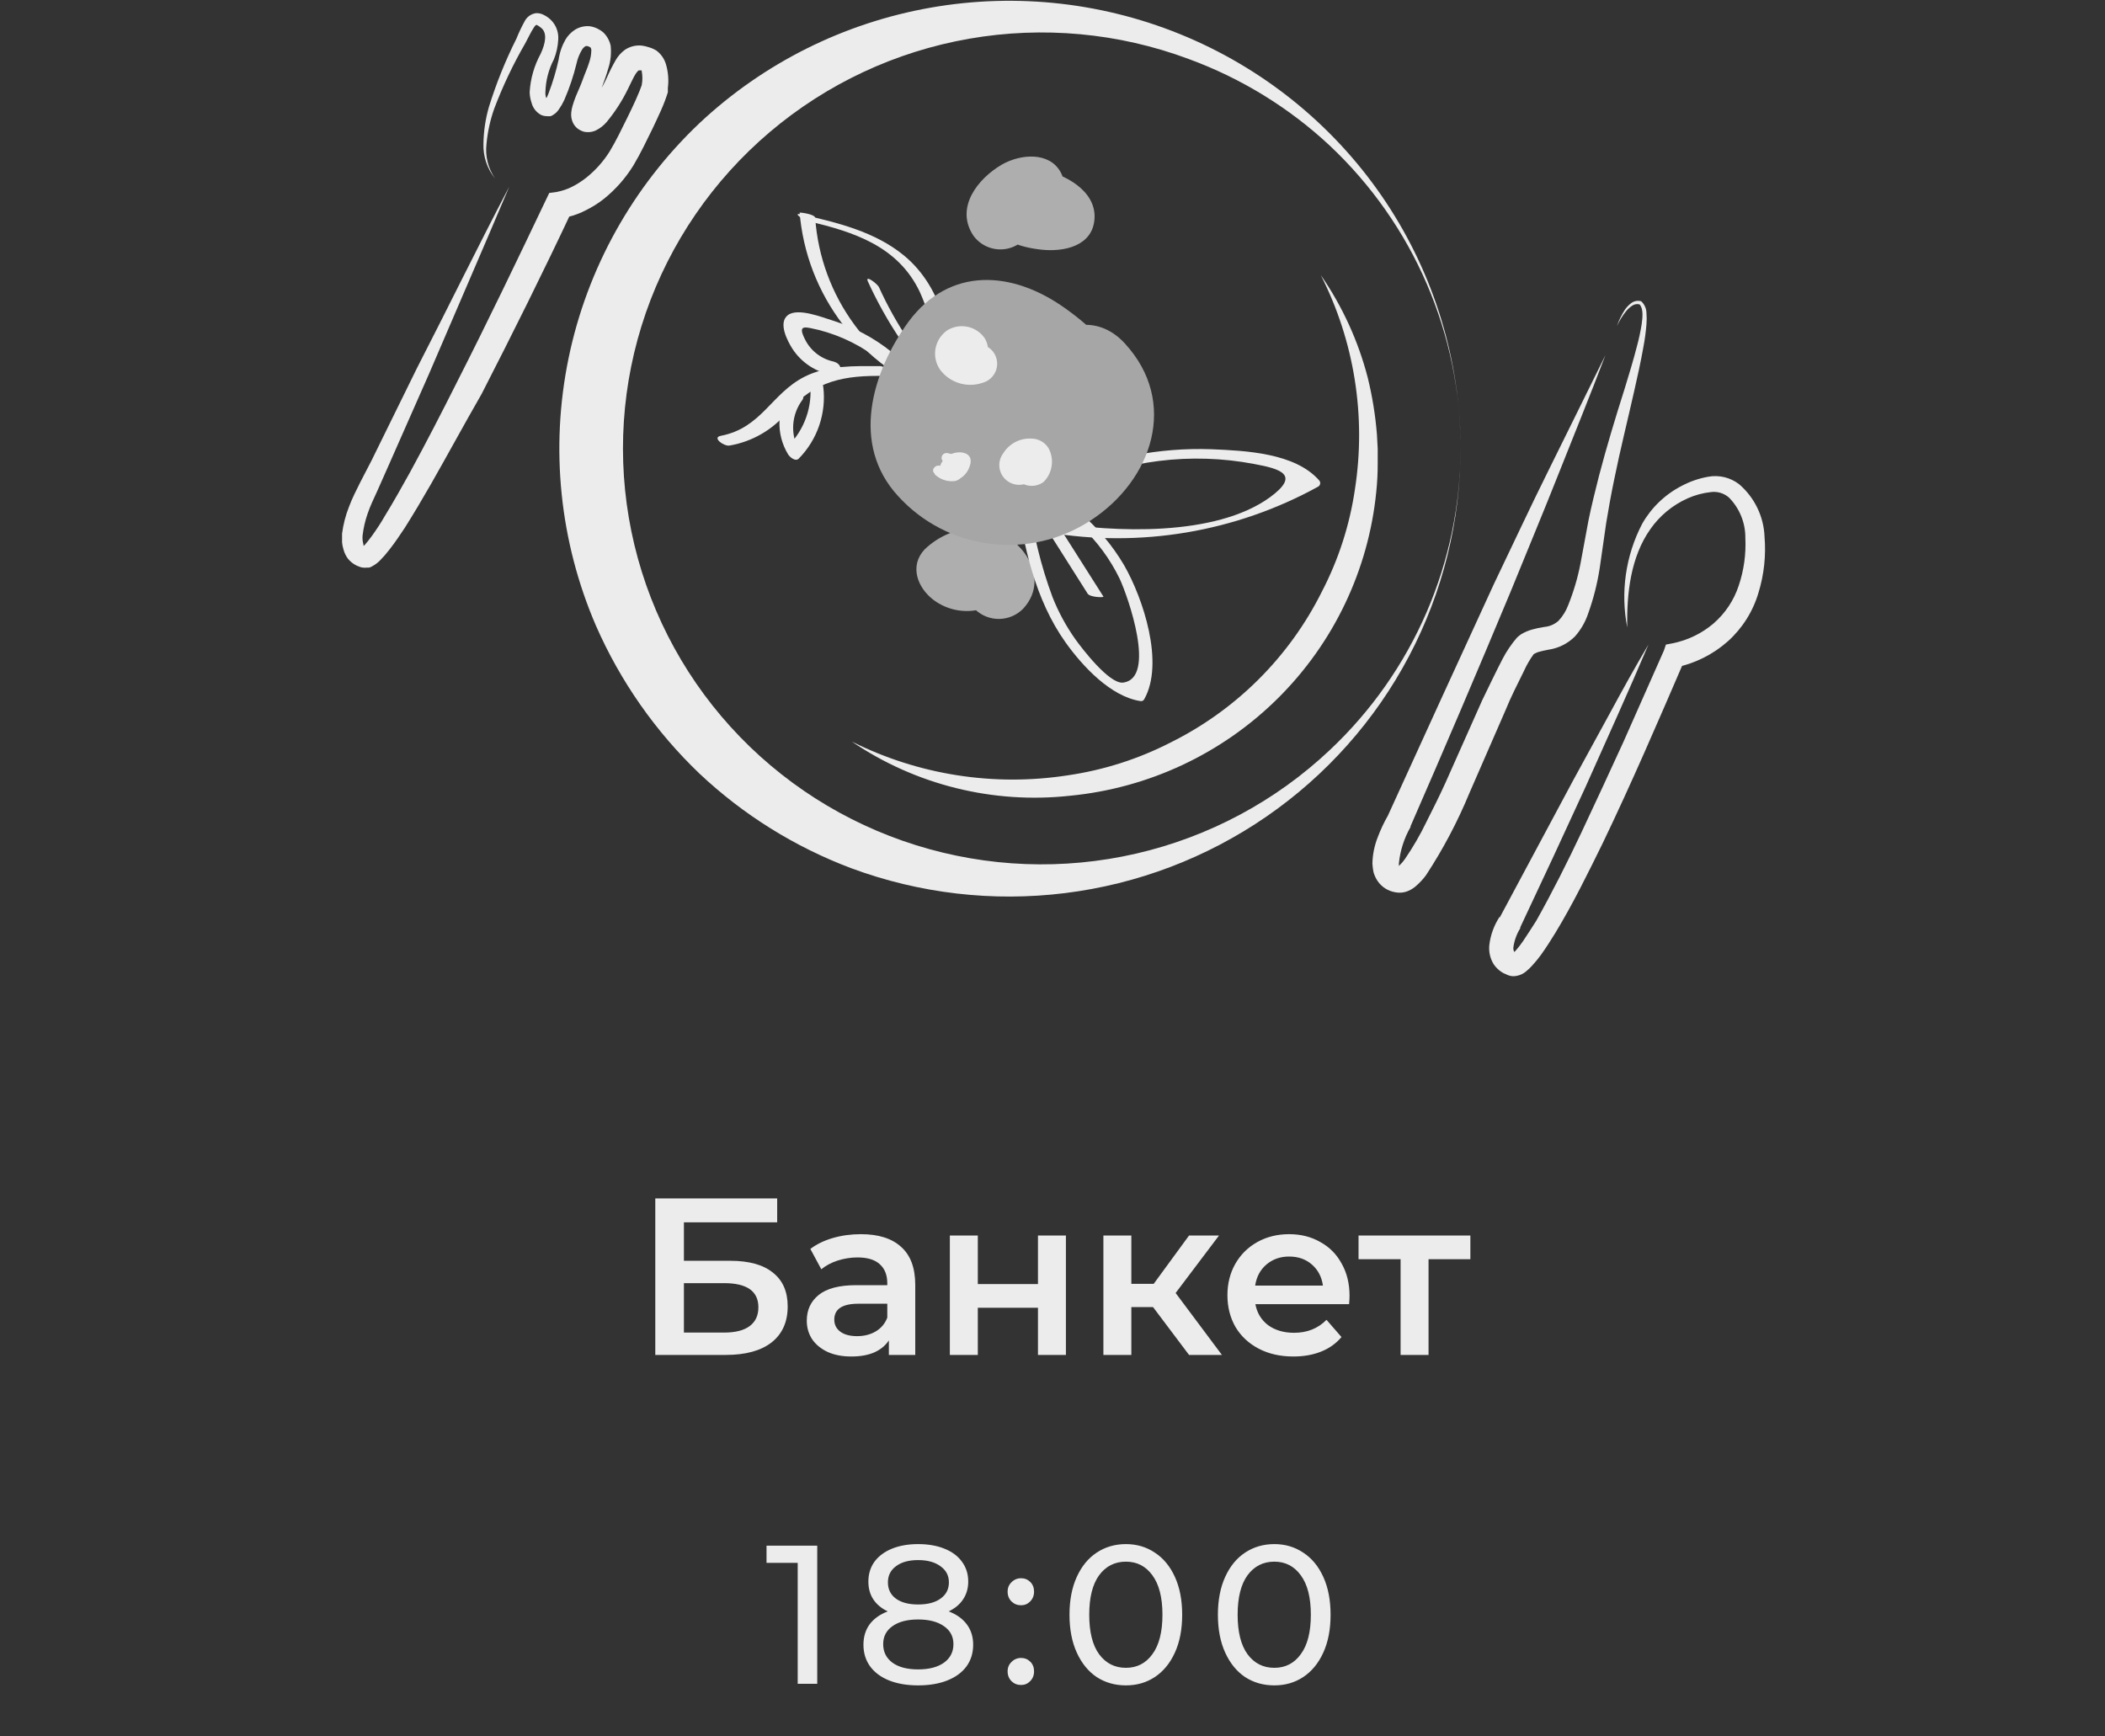 <?xml version="1.0" encoding="UTF-8"?> <svg xmlns="http://www.w3.org/2000/svg" width="160" height="132" viewBox="0 0 160 132" fill="none"><rect x="0" y="0" width="160" height="132" fill="#333333" stroke="none"/> <g clip-path="url(#clip0_2516:566)"> <path d="M77.037 12.69C76.653 12.79 76.294 12.967 75.982 13.211C75.67 13.454 75.412 13.759 75.223 14.106C75.034 14.453 74.919 14.835 74.885 15.227C74.851 15.62 74.898 16.016 75.025 16.39C75.558 18.21 77.48 18.8 79.17 18.98C80.861 19.16 83.075 18.72 83.195 16.6C83.316 14.48 80.891 13.21 79.17 12.91C78.741 12.799 78.293 12.785 77.858 12.869C77.423 12.953 77.013 13.134 76.657 13.397C76.302 13.66 76.01 13.999 75.804 14.389C75.598 14.779 75.483 15.21 75.467 15.65C75.444 16.055 75.526 16.459 75.706 16.823C75.887 17.188 76.159 17.499 76.496 17.727C76.833 17.956 77.225 18.094 77.632 18.128C78.038 18.161 78.447 18.09 78.818 17.92C80.388 17.18 81.475 14.61 80.609 13.07C79.744 11.53 77.59 11.7 76.172 12.5C74.32 13.57 72.579 15.78 73.978 17.9C74.249 18.281 74.623 18.579 75.055 18.761C75.488 18.942 75.963 19.001 76.427 18.929C76.891 18.858 77.326 18.659 77.682 18.355C78.039 18.051 78.303 17.655 78.446 17.21C79.039 15.37 76.131 14.58 75.528 16.41C75.729 15.81 76.172 16.23 76.534 16.12C76.675 16.07 76.977 15.61 77.118 15.49C77.531 15.297 77.934 15.084 78.325 14.85C78.385 14.72 77.872 14.7 77.711 14.85C77.309 15.17 77.661 15.3 77.993 15.43C78.305 15.43 78.466 15.43 78.486 15.67C78.486 15.67 78.486 15.75 78.426 15.78C78.365 15.81 79.06 15.99 79.231 16.06C79.402 16.13 79.694 16.36 79.945 16.45L80.217 16.73L80.438 16C80.07 15.961 79.699 15.961 79.331 16C78.879 15.916 78.435 15.796 78.003 15.64C77.902 15.64 77.922 15.52 77.892 15.47C77.862 15.42 78.385 15.47 77.802 15.58C79.714 15.23 78.899 12.34 76.997 12.69H77.037Z" fill="#AEAEAE"></path> <path d="M73.485 42C73.022 43.49 72.851 45.17 74.119 46.33C74.612 46.803 75.273 47.062 75.958 47.051C76.642 47.039 77.295 46.759 77.772 46.27C80.096 43.75 77.278 40.21 74.421 40.12C72.874 40.104 71.383 40.697 70.275 41.77C69.108 43.02 69.732 44.67 70.949 45.6C71.512 46.024 72.173 46.301 72.872 46.404C73.571 46.507 74.285 46.434 74.948 46.191C75.61 45.948 76.201 45.543 76.664 45.013C77.128 44.483 77.45 43.846 77.6 43.16C78.013 41.27 75.105 40.47 74.682 42.36C74.541 43 74.119 43.58 73.374 43.48C73.194 43.461 73.022 43.399 72.871 43.3C72.62 43.02 72.539 43.16 72.65 43.7C73.015 43.502 73.395 43.331 73.787 43.19C74.723 42.98 74.954 43.3 75.538 43.86C75.679 44 75.487 44.86 76.151 44.08C76.279 43.662 76.37 43.234 76.423 42.8C76.997 40.95 74.079 40.16 73.515 42H73.485Z" fill="#AEAEAE"></path> <path d="M60.776 16.11C61.025 19.22 62.169 22.193 64.07 24.675C65.972 27.157 68.552 29.044 71.503 30.11C71.905 30.26 72.72 30.32 71.895 30.01C69.129 28.934 66.727 27.1 64.969 24.72C63.211 22.341 62.169 19.515 61.963 16.57C61.963 16.27 60.776 16.14 60.776 16.16V16.11Z" fill="#ECECEC"></path> <path d="M72.287 30C72.569 26.25 71.764 21.92 68.695 19.41C66.512 17.62 63.664 16.92 60.917 16.3C60.152 16.12 61.108 16.75 61.4 16.81C64.902 17.62 68.252 18.72 69.903 22.17C70.951 24.475 71.37 27.013 71.12 29.53C71.12 29.86 72.277 30.14 72.287 30V30Z" fill="#ECECEC"></path> <path d="M65.968 21.4C67.368 24.465 69.257 27.284 71.563 29.75C72.066 30.28 72.418 29.98 71.915 29.44C69.806 27.202 68.082 24.634 66.814 21.84C66.693 21.57 65.717 20.84 65.968 21.4V21.4Z" fill="#ECECEC"></path> <path d="M77.218 37.6C77.822 41.52 78.647 45.54 81.002 48.85C82.269 50.62 84.423 52.97 86.717 53.3C86.768 53.303 86.819 53.292 86.864 53.267C86.909 53.242 86.945 53.205 86.969 53.16C88.528 50.4 86.878 45.46 85.439 42.96C83.685 39.989 81.003 37.669 77.802 36.35C77.138 36.07 77.59 37.17 78.003 37.35C81.118 38.616 83.649 40.986 85.107 44C85.711 45.29 87.945 51.57 85.359 51.89C84.302 52.01 82.209 49.25 81.756 48.62C81.044 47.621 80.456 46.539 80.005 45.4C79.106 42.983 78.498 40.469 78.194 37.91C78.124 37.45 77.107 36.91 77.188 37.6H77.218Z" fill="#ECECEC"></path> <path d="M78.406 38.39L82.672 45.13C82.853 45.41 83.93 45.44 83.87 45.35C82.454 43.117 81.028 40.87 79.593 38.61C79.422 38.33 78.345 38.3 78.406 38.39Z" fill="#ECECEC"></path> <path d="M81.122 37.05C85.547 34.981 90.517 34.358 95.321 35.27C97.333 35.64 98.873 36.09 96.518 37.81C92.372 40.81 84.654 40.48 79.905 39.69C79.251 39.59 78.758 40.32 79.583 40.46C86.645 41.67 93.911 40.449 100.181 37C100.223 36.978 100.259 36.947 100.288 36.91C100.316 36.872 100.335 36.828 100.344 36.782C100.352 36.736 100.351 36.688 100.338 36.643C100.325 36.597 100.303 36.555 100.271 36.52C98.44 34.43 94.687 34.26 92.081 34.15C88.088 34.009 84.117 34.789 80.478 36.43C79.724 36.75 80.609 37.31 81.122 37.09V37.05Z" fill="#ECECEC"></path> <path d="M66.874 27.83C64.952 27.83 62.899 27.75 61.148 28.64C58.612 29.93 57.898 32.53 54.789 33.13C54.084 33.26 55.04 33.95 55.453 33.87C57.189 33.571 58.758 32.658 59.87 31.3C61.973 28.93 64.157 28.52 67.266 28.58C68.091 28.58 67.357 27.84 66.874 27.83Z" fill="#ECECEC"></path> <path d="M60.051 29.62C59.554 30.335 59.275 31.177 59.246 32.046C59.218 32.915 59.441 33.774 59.891 34.52C60.001 34.72 60.454 35.13 60.716 34.86C61.416 34.147 61.946 33.288 62.268 32.345C62.59 31.401 62.696 30.399 62.577 29.41C62.517 28.87 61.45 28.36 61.571 29.12C61.672 29.989 61.575 30.87 61.287 31.697C61 32.525 60.529 33.277 59.911 33.9L60.736 34.24C60.401 33.641 60.248 32.959 60.294 32.276C60.341 31.593 60.585 30.938 60.997 30.39C61.309 29.95 60.414 29.1 60.051 29.62Z" fill="#ECECEC"></path> <path d="M63.432 27.5C62.963 27.411 62.519 27.217 62.136 26.933C61.752 26.649 61.439 26.282 61.219 25.86C60.555 24.59 61.219 24.86 62.225 25.08C63.967 25.524 65.591 26.34 66.985 27.47C67.518 27.88 68.383 27.25 67.749 26.74C66.427 25.683 64.919 24.879 63.302 24.37C62.517 24.13 60.645 23.37 59.88 23.96C59.116 24.55 59.88 25.96 60.223 26.5C60.56 27.022 61.002 27.469 61.522 27.814C62.041 28.158 62.627 28.391 63.241 28.5C64.016 28.66 64.157 27.7 63.392 27.5H63.432Z" fill="#ECECEC"></path> <path d="M111.018 34.09C111.012 39.593 109.667 45.013 107.096 49.887C104.525 54.761 100.805 58.944 96.254 62.079C91.703 65.215 86.457 67.209 80.962 67.891C75.467 68.574 69.888 67.925 64.7 66C60.415 64.386 56.496 61.942 53.169 58.81C49.827 55.615 47.153 51.795 45.3 47.57C42.535 41.163 41.808 34.07 43.214 27.241C44.621 20.411 48.094 14.172 53.169 9.36C58.038 4.793 64.145 1.741 70.737 0.582C77.33 -0.578 84.12 0.206 90.27 2.835C96.42 5.464 101.662 9.824 105.349 15.378C109.035 20.932 111.006 27.436 111.018 34.09V34.09ZM111.018 34.09C111.027 29.787 110.151 25.527 108.445 21.573C106.739 17.618 104.238 14.051 101.096 11.09C97.995 8.19 94.336 5.942 90.34 4.48C85.019 2.497 79.262 1.967 73.665 2.944C68.069 3.921 62.838 6.369 58.516 10.035C54.194 13.7 50.938 18.449 49.087 23.788C47.236 29.127 46.858 34.861 47.991 40.394C49.124 45.927 51.728 51.058 55.532 55.253C59.335 59.448 64.2 62.554 69.62 64.249C75.04 65.944 80.818 66.166 86.353 64.891C91.888 63.616 96.979 60.891 101.096 57C104.232 54.045 106.729 50.486 108.435 46.54C110.141 42.594 111.02 38.344 111.018 34.05V34.09Z" fill="#ECECEC"></path> <path d="M100.392 20.91C102.034 23.285 103.243 25.929 103.964 28.72C104.311 30.132 104.543 31.57 104.659 33.02L104.719 34.11V35.21C104.722 35.941 104.685 36.672 104.608 37.4C104.017 43.329 101.376 48.871 97.133 53.082C92.891 57.292 87.311 59.91 81.344 60.49C75.492 61.134 69.601 59.673 64.741 56.37C69.807 58.909 75.546 59.807 81.153 58.94C83.891 58.542 86.543 57.694 89.001 56.43C93.968 53.956 97.991 49.944 100.462 45C101.736 42.554 102.59 39.915 102.988 37.19C103.852 31.627 102.944 25.935 100.392 20.91V20.91Z" fill="#ECECEC"></path> <path d="M38.709 14.19C36.697 18.96 34.634 23.68 32.601 28.44L29.472 35.53L28.687 37.3C28.415 37.9 28.143 38.45 27.952 39.02C27.758 39.567 27.627 40.134 27.56 40.71C27.539 40.932 27.56 41.155 27.62 41.37C27.62 41.55 27.701 41.55 27.791 41.59C27.791 41.59 27.872 41.59 27.731 41.59H27.53L27.721 41.43C27.892 41.24 28.073 41 28.254 40.76C28.606 40.27 28.948 39.76 29.26 39.21C29.924 38.13 30.548 37.01 31.172 35.89C32.4 33.64 33.577 31.35 34.734 29.05C37.069 24.46 39.303 19.8 41.517 15.15L41.748 14.67L42.322 14.59C42.709 14.517 43.084 14.393 43.438 14.22C43.83 14.025 44.201 13.79 44.545 13.52C45.251 12.958 45.857 12.282 46.336 11.52C46.799 10.76 47.262 9.8 47.695 8.92C47.916 8.47 48.127 8.03 48.329 7.58L48.611 6.92L48.731 6.6L48.782 6.46V6.43C48.782 6.43 48.782 6.43 48.782 6.54V6.44C48.842 6.109 48.842 5.771 48.782 5.44C48.782 5.32 48.711 5.3 48.782 5.35H48.832H48.711H48.54C48.45 5.35 48.54 5.35 48.54 5.35C48.454 5.425 48.379 5.513 48.319 5.61C48.138 5.89 47.956 6.31 47.735 6.75C47.301 7.647 46.76 8.49 46.125 9.26C45.898 9.531 45.617 9.752 45.3 9.91C45.011 10.046 44.685 10.081 44.374 10.01C44.208 9.96 44.051 9.882 43.911 9.78C43.762 9.666 43.642 9.518 43.559 9.35C43.44 9.108 43.392 8.838 43.418 8.57C43.434 8.404 43.464 8.24 43.509 8.08C43.582 7.822 43.67 7.568 43.77 7.32C43.962 6.85 44.143 6.48 44.294 6.05C44.445 5.62 44.646 5.19 44.767 4.79C44.884 4.469 44.945 4.131 44.948 3.79C44.941 3.726 44.92 3.665 44.887 3.61C44.823 3.565 44.752 3.531 44.676 3.51C44.621 3.491 44.56 3.491 44.505 3.51C44.398 3.575 44.309 3.664 44.243 3.77C44.044 4.098 43.901 4.456 43.821 4.83C43.591 5.774 43.282 6.698 42.895 7.59C42.78 7.842 42.642 8.083 42.483 8.31C42.435 8.381 42.381 8.448 42.322 8.51L42.221 8.61L42.05 8.73C41.991 8.771 41.926 8.805 41.859 8.83C41.755 8.841 41.65 8.841 41.547 8.83C41.397 8.829 41.249 8.795 41.114 8.73C40.937 8.632 40.782 8.499 40.659 8.339C40.536 8.179 40.448 7.996 40.4 7.8C40.312 7.542 40.264 7.272 40.259 7C40.32 5.981 40.605 4.988 41.094 4.09C41.456 3.31 41.637 2.47 41.094 2.09C41.002 2.011 40.901 1.944 40.792 1.89C40.792 1.89 40.691 1.89 40.581 2.09C40.359 2.42 40.158 2.86 39.937 3.27C39.01 4.87 38.216 6.542 37.562 8.27C37.258 9.133 37.062 10.03 36.978 10.94C36.868 11.862 37.097 12.792 37.622 13.56C37.027 12.818 36.717 11.889 36.747 10.94C36.758 9.992 36.897 9.051 37.159 8.14C37.713 6.353 38.413 4.613 39.252 2.94C39.433 2.488 39.641 2.047 39.876 1.62C39.959 1.453 40.083 1.309 40.236 1.201C40.388 1.092 40.566 1.023 40.752 1C40.951 0.992 41.149 1.037 41.325 1.13C41.457 1.193 41.582 1.27 41.698 1.36C41.946 1.553 42.143 1.803 42.271 2.089C42.399 2.375 42.454 2.688 42.432 3C42.407 3.518 42.295 4.029 42.1 4.51C41.699 5.281 41.479 6.132 41.456 7C41.434 7.238 41.498 7.475 41.637 7.67C41.637 7.67 41.637 7.67 41.537 7.67C41.49 7.66 41.442 7.66 41.396 7.67V7.67C41.415 7.648 41.432 7.625 41.446 7.6C41.552 7.441 41.636 7.27 41.698 7.09C42.015 6.256 42.271 5.401 42.462 4.53C42.538 3.992 42.716 3.473 42.986 3C43.163 2.707 43.403 2.458 43.69 2.27C44.039 2.047 44.455 1.952 44.867 2C45.241 2.065 45.589 2.231 45.873 2.48C46.148 2.754 46.337 3.101 46.417 3.48C46.478 4.06 46.416 4.645 46.236 5.2C46.095 5.69 45.914 6.2 45.773 6.57C45.632 6.94 45.431 7.49 45.28 7.89C45.211 8.089 45.157 8.293 45.119 8.5C45.069 8.64 45.119 8.84 45.059 8.59C45.027 8.522 44.978 8.464 44.918 8.42C44.877 8.385 44.829 8.361 44.777 8.35C44.696 8.319 44.606 8.319 44.525 8.35C44.617 8.282 44.699 8.201 44.767 8.11C45.307 7.434 45.763 6.695 46.125 5.91C46.325 5.451 46.55 5.004 46.799 4.57C46.974 4.265 47.21 3.999 47.494 3.79C47.879 3.528 48.348 3.414 48.812 3.47C48.983 3.495 49.151 3.535 49.315 3.59L49.526 3.66C49.652 3.71 49.773 3.77 49.889 3.84C50.244 4.103 50.502 4.476 50.623 4.9C50.792 5.477 50.84 6.083 50.764 6.68V6.56C50.768 6.613 50.768 6.667 50.764 6.72V6.78V6.87V7.01L50.694 7.23L50.553 7.63C50.462 7.89 50.351 8.13 50.251 8.37C50.039 8.85 49.818 9.31 49.597 9.78C49.134 10.71 48.731 11.59 48.148 12.57C47.555 13.532 46.803 14.387 45.924 15.1C45.47 15.46 44.977 15.768 44.455 16.02C43.896 16.305 43.294 16.497 42.674 16.59L43.479 16.02C41.275 20.71 38.971 25.34 36.606 29.95C35.288 32.24 34.05 34.53 32.762 36.79C32.118 37.91 31.454 39.04 30.75 40.15C30.387 40.7 30.015 41.25 29.592 41.79C29.372 42.078 29.134 42.352 28.878 42.61C28.709 42.78 28.516 42.925 28.304 43.04C28.225 43.093 28.137 43.131 28.043 43.15H27.872C27.785 43.16 27.697 43.16 27.61 43.15C27.509 43.145 27.41 43.121 27.318 43.08L27.117 43C26.86 42.877 26.633 42.7 26.453 42.48C26.295 42.27 26.179 42.033 26.111 41.78C25.991 41.388 25.954 40.977 26 40.57C26.09 39.864 26.269 39.171 26.533 38.51C26.654 38.19 26.785 37.88 26.936 37.57L27.369 36.69L28.244 35L31.685 28C34.05 23.4 36.304 18.77 38.709 14.19Z" fill="#ECECEC"></path> <path d="M71.714 39.86C76.272 41.23 81.283 40.74 83.658 36.07C86.033 31.4 84.151 26.45 79.532 23.94C74.914 21.43 70.114 23.26 67.699 27.85C65.133 32.72 67.115 37.22 72.207 39.07C76.655 40.69 81.263 39.61 83.678 35.38C84.862 33.551 85.41 31.387 85.238 29.22C84.856 26.6 83.024 24.91 80.971 23.44C76.946 20.56 72.197 20.25 69.067 24.44C66.25 28.32 64.65 33.79 68.263 37.71C70.076 39.709 72.551 40.996 75.237 41.335C77.924 41.675 80.644 41.045 82.903 39.56C87.613 36.49 89.585 30.56 85.51 26.12C81.595 21.82 75.206 28.2 79.11 32.48C78.546 31.86 78.919 31.48 78.728 31.48C78.728 31.48 77.198 32.48 77.138 32.48C76.734 32.592 76.303 32.549 75.93 32.36C75.306 32.11 74.924 31.36 75.025 31.92C75.125 32.48 75.829 30.74 75.9 30.6L76.202 30.07C76.675 29.45 76.655 29.39 76.202 29.9L74.521 30C74.96 30.228 75.386 30.479 75.799 30.75L76.071 30.93C76.876 31.82 76.946 31.5 76.272 29.93C76.272 29.93 75.507 31.4 75.528 31.36C76.202 29.18 76.403 31.36 75.93 30.74C75.48 30.624 75.039 30.474 74.612 30.29C74.833 32.19 75.186 32.77 75.689 32.02C75.799 31.83 75.91 31.64 76.031 31.45C76.413 30.99 76.031 31.05 74.944 31.61L75.316 31.84C75.625 31.951 75.89 32.158 76.071 32.43L75.769 31.72C75.558 32.48 75.92 31.56 75.97 31.6C75.374 31.369 74.753 31.207 74.119 31.12C68.534 29.44 66.139 38.12 71.714 39.8V39.86Z" fill="#A6A6A6"></path> <path d="M72.841 28.47C74.25 28.47 75.678 27.13 74.853 25.72C74.552 25.274 74.088 24.96 73.56 24.845C73.031 24.729 72.478 24.821 72.016 25.1C71.541 25.424 71.215 25.922 71.11 26.484C71.004 27.047 71.127 27.628 71.452 28.1C71.813 28.587 72.321 28.946 72.902 29.126C73.483 29.306 74.107 29.297 74.682 29.1C74.874 29.047 75.053 28.958 75.21 28.837C75.367 28.715 75.498 28.564 75.596 28.392C75.694 28.221 75.757 28.031 75.782 27.835C75.806 27.639 75.792 27.44 75.739 27.25C75.686 27.059 75.596 26.881 75.474 26.726C75.352 26.57 75.2 26.439 75.027 26.342C74.854 26.244 74.664 26.181 74.466 26.157C74.269 26.133 74.069 26.147 73.877 26.2C73.696 26.2 73.676 26.25 73.807 26.2H73.596C73.686 26.28 73.807 26.29 73.897 26.4C74.572 27.27 72.579 28.59 72.116 27C72.247 26.51 72.378 26 72.499 25.54C72.277 25.8 72.71 25.42 72.841 25.43C72.441 25.43 72.057 25.588 71.774 25.869C71.491 26.151 71.332 26.532 71.332 26.93C71.339 27.325 71.501 27.702 71.782 27.982C72.064 28.262 72.443 28.422 72.841 28.43V28.47Z" fill="#ECECEC"></path> <path d="M79.331 36.63C79.658 36.299 79.87 35.874 79.937 35.415C80.004 34.957 79.922 34.489 79.704 34.08C79.568 33.855 79.377 33.669 79.147 33.539C78.918 33.409 78.659 33.341 78.395 33.34C77.972 33.317 77.551 33.408 77.175 33.603C76.8 33.799 76.484 34.091 76.262 34.45C76.134 34.617 76.043 34.809 75.995 35.014C75.947 35.218 75.942 35.43 75.982 35.637C76.021 35.843 76.104 36.039 76.224 36.211C76.344 36.384 76.5 36.529 76.681 36.638C76.861 36.747 77.063 36.818 77.272 36.844C77.482 36.871 77.695 36.854 77.897 36.794C78.1 36.733 78.287 36.632 78.447 36.495C78.608 36.358 78.737 36.19 78.828 36C78.791 36.083 78.732 36.154 78.658 36.207C78.584 36.26 78.496 36.292 78.406 36.3C78.174 36.3 78.154 36.36 78.406 36.37L77.107 35.62C77.107 35.26 77.168 34.9 77.208 34.54C76.991 34.83 76.887 35.188 76.915 35.548C76.942 35.908 77.099 36.246 77.358 36.5C77.616 36.754 77.957 36.907 78.32 36.931C78.683 36.955 79.042 36.848 79.331 36.63V36.63Z" fill="#ECECEC"></path> <path d="M71.04 36.05C71.239 36.245 71.48 36.394 71.745 36.484C72.01 36.574 72.291 36.603 72.569 36.57C72.749 36.534 72.915 36.446 73.046 36.318C73.177 36.19 73.267 36.026 73.306 35.848C73.345 35.669 73.331 35.483 73.265 35.312C73.199 35.142 73.085 34.994 72.936 34.887C72.787 34.78 72.61 34.718 72.426 34.71C72.243 34.701 72.06 34.746 71.902 34.839C71.743 34.931 71.616 35.068 71.534 35.231C71.452 35.395 71.421 35.579 71.442 35.76C71.468 36.001 71.588 36.222 71.776 36.375C71.964 36.529 72.206 36.602 72.448 36.58C72.742 36.52 73.013 36.382 73.234 36.181C73.456 35.981 73.619 35.725 73.706 35.44C74.23 34.01 71.915 34.13 71.623 35.21C71.592 35.33 71.589 35.455 71.615 35.575C71.641 35.696 71.694 35.809 71.771 35.906C71.848 36.003 71.947 36.081 72.059 36.133C72.171 36.186 72.294 36.212 72.418 36.21C73.052 36.15 73.223 35.39 73.193 34.87C73.192 34.813 73.177 34.758 73.152 34.707C73.126 34.656 73.089 34.612 73.043 34.578C72.998 34.543 72.945 34.519 72.889 34.507C72.834 34.496 72.776 34.496 72.72 34.51C72.494 34.536 72.264 34.515 72.046 34.45C71.95 34.423 71.847 34.436 71.76 34.485C71.674 34.533 71.61 34.614 71.583 34.71C71.556 34.806 71.569 34.908 71.618 34.994C71.667 35.08 71.749 35.144 71.845 35.17C72.195 35.27 72.562 35.291 72.921 35.23L72.438 34.87C72.452 35.028 72.434 35.188 72.388 35.34C72.378 35.251 72.334 35.17 72.265 35.112C72.196 35.055 72.108 35.026 72.018 35.031C71.928 35.036 71.844 35.075 71.782 35.14C71.72 35.205 71.686 35.291 71.686 35.38C71.686 35.469 71.72 35.555 71.782 35.62C71.844 35.685 71.928 35.724 72.018 35.729C72.108 35.734 72.196 35.705 72.265 35.648C72.334 35.59 72.378 35.509 72.388 35.42C72.459 35.34 72.459 35.26 72.579 35.19C72.7 35.12 73.032 35.04 73.052 35.11C73.072 35.18 72.7 35.66 72.599 35.71C71.935 36.06 72.277 35.1 72.519 35.47C72.76 35.84 72.368 35.83 72.167 35.78C71.95 35.731 71.749 35.628 71.583 35.48C71.211 35.18 70.677 35.7 71.05 36.01L71.04 36.05Z" fill="#ECECEC"></path> <path d="M122.026 27C120.889 30 119.662 33 118.474 36C117.287 39 116.029 42 114.812 45C112.33 50.96 109.797 56.897 107.214 62.81V62.87C106.73 63.715 106.429 64.652 106.329 65.62C106.323 65.686 106.323 65.753 106.329 65.82C106.329 65.82 106.329 65.91 106.329 65.88C106.329 65.85 106.329 65.88 106.43 65.88C106.53 65.88 106.43 65.88 106.329 65.88C106.228 65.88 106.248 65.88 106.248 65.88C106.248 65.88 106.309 65.88 106.359 65.8C106.516 65.651 106.658 65.487 106.782 65.31C107.395 64.415 107.94 63.476 108.412 62.5C108.915 61.5 109.418 60.5 109.871 59.5L112.658 53.24C113.141 52.24 113.664 51.15 114.198 50.11C114.502 49.523 114.873 48.972 115.305 48.47C115.405 48.375 115.513 48.288 115.627 48.21C115.882 48.058 116.156 47.941 116.442 47.86C116.749 47.773 117.061 47.706 117.378 47.66C117.782 47.626 118.164 47.461 118.464 47.19C118.785 46.845 119.034 46.44 119.199 46C119.605 44.991 119.915 43.946 120.125 42.88L120.748 39.52C120.98 38.39 121.262 37.27 121.543 36.16C122.127 33.93 122.791 31.74 123.485 29.56C123.818 28.47 124.15 27.39 124.431 26.29C124.578 25.746 124.695 25.196 124.784 24.64C124.854 24.11 124.924 23.47 124.623 23.14C124.533 23.115 124.439 23.11 124.347 23.124C124.255 23.137 124.168 23.17 124.089 23.22C123.906 23.336 123.743 23.482 123.606 23.65C123.322 23.998 123.086 24.381 122.902 24.79C123.048 24.357 123.247 23.944 123.496 23.56C123.627 23.364 123.79 23.192 123.979 23.05C124.085 22.967 124.21 22.91 124.343 22.884C124.476 22.858 124.613 22.864 124.743 22.9C124.866 23.01 124.965 23.145 125.034 23.294C125.103 23.444 125.141 23.605 125.146 23.77C125.171 24.066 125.171 24.364 125.146 24.66C125.1 25.237 125.022 25.811 124.914 26.38C124.713 27.52 124.462 28.63 124.21 29.75C123.707 31.98 123.153 34.19 122.701 36.42C122.469 37.53 122.268 38.64 122.087 39.75L121.594 43.18C121.412 44.365 121.115 45.531 120.708 46.66C120.493 47.298 120.151 47.886 119.702 48.39C119.157 48.93 118.451 49.281 117.689 49.39C117.388 49.45 117.136 49.5 116.945 49.56C116.854 49.587 116.766 49.624 116.683 49.67L116.573 49.73C116.285 50.127 116.038 50.553 115.838 51C115.345 52 114.832 53 114.429 54L111.692 60.28C110.792 62.462 109.687 64.554 108.392 66.53C108.182 66.814 107.942 67.076 107.677 67.31C107.5 67.476 107.296 67.611 107.074 67.71C106.759 67.854 106.407 67.896 106.067 67.83C105.799 67.788 105.543 67.693 105.313 67.551C105.083 67.408 104.884 67.221 104.729 67C104.578 66.784 104.466 66.544 104.397 66.29C104.356 66.078 104.33 65.865 104.316 65.65C104.33 64.965 104.467 64.288 104.719 63.65C104.932 63.08 105.191 62.528 105.494 62V62C108.177 56.106 110.86 50.243 113.544 44.41C114.942 41.5 116.301 38.57 117.74 35.68C119.179 32.79 120.587 29.9 122.026 27Z" fill="#ECECEC"></path> <path d="M125.297 49C124.522 50.82 123.737 52.62 122.932 54.42L120.517 59.82C118.887 63.38 117.233 66.936 115.556 70.49V70.56C115.283 70.999 115.105 71.489 115.033 72C115.014 72.127 115.039 72.258 115.103 72.37L115.194 72.44C115.194 72.44 115.254 72.44 115.285 72.44C115.315 72.44 115.456 72.44 115.194 72.44C114.932 72.44 114.983 72.5 115.023 72.44C115.108 72.371 115.185 72.294 115.254 72.21C115.437 71.996 115.609 71.772 115.768 71.54C116.1 71.05 116.422 70.54 116.774 69.99C117.991 67.82 119.128 65.56 120.205 63.28C121.282 61 122.338 58.7 123.395 56.4L126.474 49.45L126.625 49L127.148 48.9C128.285 48.669 129.344 48.156 130.227 47.41C131.123 46.639 131.791 45.639 132.159 44.52C132.552 43.355 132.722 42.127 132.663 40.9C132.675 39.754 132.23 38.65 131.425 37.83C131.237 37.662 131.014 37.538 130.773 37.465C130.531 37.392 130.276 37.373 130.026 37.41C129.425 37.476 128.838 37.634 128.285 37.88C127.138 38.39 126.154 39.203 125.438 40.23C123.958 42.33 123.636 45.07 123.687 47.7C123.162 45.025 123.559 42.253 124.814 39.83C125.513 38.591 126.563 37.583 127.833 36.93C128.463 36.597 129.142 36.364 129.845 36.24C130.254 36.166 130.674 36.178 131.078 36.276C131.482 36.375 131.861 36.556 132.19 36.81C132.771 37.309 133.243 37.921 133.575 38.61C133.908 39.298 134.094 40.047 134.122 40.81C134.239 42.232 134.086 43.664 133.669 45.03C133.254 46.462 132.446 47.75 131.334 48.75C130.196 49.761 128.806 50.451 127.309 50.75L128.034 50.2C126.021 54.87 124.009 59.55 121.805 64.13C120.678 66.42 119.561 68.71 118.213 70.93C117.871 71.49 117.518 72.04 117.126 72.59C116.917 72.876 116.692 73.149 116.452 73.41C116.313 73.565 116.162 73.709 115.999 73.84C115.72 74.08 115.362 74.211 114.993 74.21C114.802 74.199 114.616 74.144 114.449 74.05C114.331 74.009 114.219 73.952 114.117 73.88C113.887 73.726 113.689 73.529 113.534 73.3C113.265 72.862 113.148 72.35 113.202 71.84C113.293 71.073 113.561 70.337 113.987 69.69V69.76C115.858 66.266 117.723 62.783 119.581 59.31L122.419 54.12C123.355 52.39 124.311 50.66 125.297 49Z" fill="#ECECEC"></path> </g> <path d="M62.118 117.5V128H60.633V118.805H58.263V117.5H62.118ZM72.11 122.495C72.71 122.725 73.17 123.055 73.49 123.485C73.81 123.915 73.97 124.43 73.97 125.03C73.97 125.66 73.8 126.21 73.46 126.68C73.12 127.14 72.635 127.495 72.005 127.745C71.375 127.995 70.635 128.12 69.785 128.12C68.945 128.12 68.21 127.995 67.58 127.745C66.96 127.495 66.48 127.14 66.14 126.68C65.8 126.21 65.63 125.66 65.63 125.03C65.63 124.43 65.785 123.915 66.095 123.485C66.415 123.055 66.875 122.725 67.475 122.495C66.995 122.265 66.63 121.96 66.38 121.58C66.13 121.2 66.005 120.75 66.005 120.23C66.005 119.65 66.16 119.145 66.47 118.715C66.79 118.285 67.235 117.955 67.805 117.725C68.375 117.495 69.035 117.38 69.785 117.38C70.545 117.38 71.21 117.495 71.78 117.725C72.36 117.955 72.805 118.285 73.115 118.715C73.435 119.145 73.595 119.65 73.595 120.23C73.595 120.74 73.465 121.19 73.205 121.58C72.955 121.96 72.59 122.265 72.11 122.495ZM69.785 118.595C69.075 118.595 68.515 118.75 68.105 119.06C67.695 119.36 67.49 119.77 67.49 120.29C67.49 120.81 67.69 121.22 68.09 121.52C68.5 121.82 69.065 121.97 69.785 121.97C70.515 121.97 71.085 121.82 71.495 121.52C71.915 121.22 72.125 120.81 72.125 120.29C72.125 119.77 71.91 119.36 71.48 119.06C71.06 118.75 70.495 118.595 69.785 118.595ZM69.785 126.905C70.615 126.905 71.27 126.735 71.75 126.395C72.23 126.045 72.47 125.575 72.47 124.985C72.47 124.405 72.23 123.95 71.75 123.62C71.27 123.28 70.615 123.11 69.785 123.11C68.955 123.11 68.305 123.28 67.835 123.62C67.365 123.95 67.13 124.405 67.13 124.985C67.13 125.575 67.365 126.045 67.835 126.395C68.305 126.735 68.955 126.905 69.785 126.905ZM77.608 122.03C77.328 122.03 77.088 121.935 76.888 121.745C76.688 121.545 76.588 121.295 76.588 120.995C76.588 120.705 76.688 120.465 76.888 120.275C77.088 120.075 77.328 119.975 77.608 119.975C77.888 119.975 78.123 120.07 78.313 120.26C78.503 120.45 78.598 120.695 78.598 120.995C78.598 121.295 78.498 121.545 78.298 121.745C78.108 121.935 77.878 122.03 77.608 122.03ZM77.608 128.09C77.328 128.09 77.088 127.995 76.888 127.805C76.688 127.605 76.588 127.355 76.588 127.055C76.588 126.765 76.688 126.525 76.888 126.335C77.088 126.135 77.328 126.035 77.608 126.035C77.888 126.035 78.123 126.13 78.313 126.32C78.503 126.51 78.598 126.755 78.598 127.055C78.598 127.355 78.498 127.605 78.298 127.805C78.108 127.995 77.878 128.09 77.608 128.09ZM85.582 128.12C84.752 128.12 84.012 127.91 83.362 127.49C82.722 127.06 82.217 126.44 81.847 125.63C81.477 124.82 81.292 123.86 81.292 122.75C81.292 121.64 81.477 120.68 81.847 119.87C82.217 119.06 82.722 118.445 83.362 118.025C84.012 117.595 84.752 117.38 85.582 117.38C86.402 117.38 87.132 117.595 87.772 118.025C88.422 118.445 88.932 119.06 89.302 119.87C89.672 120.68 89.857 121.64 89.857 122.75C89.857 123.86 89.672 124.82 89.302 125.63C88.932 126.44 88.422 127.06 87.772 127.49C87.132 127.91 86.402 128.12 85.582 128.12ZM85.582 126.785C86.422 126.785 87.092 126.44 87.592 125.75C88.102 125.06 88.357 124.06 88.357 122.75C88.357 121.44 88.102 120.44 87.592 119.75C87.092 119.06 86.422 118.715 85.582 118.715C84.732 118.715 84.052 119.06 83.542 119.75C83.042 120.44 82.792 121.44 82.792 122.75C82.792 124.06 83.042 125.06 83.542 125.75C84.052 126.44 84.732 126.785 85.582 126.785ZM96.862 128.12C96.032 128.12 95.292 127.91 94.642 127.49C94.002 127.06 93.497 126.44 93.127 125.63C92.757 124.82 92.572 123.86 92.572 122.75C92.572 121.64 92.757 120.68 93.127 119.87C93.497 119.06 94.002 118.445 94.642 118.025C95.292 117.595 96.032 117.38 96.862 117.38C97.682 117.38 98.412 117.595 99.052 118.025C99.702 118.445 100.212 119.06 100.582 119.87C100.952 120.68 101.137 121.64 101.137 122.75C101.137 123.86 100.952 124.82 100.582 125.63C100.212 126.44 99.702 127.06 99.052 127.49C98.412 127.91 97.682 128.12 96.862 128.12ZM96.862 126.785C97.702 126.785 98.372 126.44 98.872 125.75C99.382 125.06 99.637 124.06 99.637 122.75C99.637 121.44 99.382 120.44 98.872 119.75C98.372 119.06 97.702 118.715 96.862 118.715C96.012 118.715 95.332 119.06 94.822 119.75C94.322 120.44 94.072 121.44 94.072 122.75C94.072 124.06 94.322 125.06 94.822 125.75C95.332 126.44 96.012 126.785 96.862 126.785Z" fill="#ECECEC"></path> <path d="M49.808 91.1H59.073V92.919H51.984V95.843H55.503C56.931 95.843 58.013 96.143 58.75 96.744C59.498 97.333 59.872 98.189 59.872 99.311C59.872 100.49 59.464 101.402 58.648 102.048C57.832 102.683 56.67 103 55.163 103H49.808V91.1ZM55.044 101.3C55.894 101.3 56.54 101.136 56.982 100.807C57.424 100.478 57.645 100.002 57.645 99.379C57.645 98.155 56.778 97.543 55.044 97.543H51.984V101.3H55.044ZM65.437 93.82C66.774 93.82 67.794 94.143 68.497 94.789C69.211 95.424 69.568 96.387 69.568 97.679V103H67.562V101.895C67.301 102.292 66.927 102.598 66.44 102.813C65.964 103.017 65.386 103.119 64.706 103.119C64.026 103.119 63.431 103.006 62.921 102.779C62.411 102.541 62.014 102.218 61.731 101.81C61.459 101.391 61.323 100.92 61.323 100.399C61.323 99.583 61.623 98.931 62.224 98.444C62.836 97.945 63.794 97.696 65.097 97.696H67.443V97.56C67.443 96.925 67.25 96.438 66.865 96.098C66.491 95.758 65.93 95.588 65.182 95.588C64.672 95.588 64.168 95.667 63.669 95.826C63.182 95.985 62.768 96.206 62.428 96.489L61.595 94.942C62.071 94.579 62.643 94.302 63.312 94.109C63.981 93.916 64.689 93.82 65.437 93.82ZM65.148 101.572C65.681 101.572 66.151 101.453 66.559 101.215C66.978 100.966 67.273 100.614 67.443 100.161V99.107H65.25C64.026 99.107 63.414 99.509 63.414 100.314C63.414 100.699 63.567 101.005 63.873 101.232C64.179 101.459 64.604 101.572 65.148 101.572ZM72.198 93.922H74.323V97.611H78.895V93.922H81.02V103H78.895V99.413H74.323V103H72.198V93.922ZM87.642 99.362H85.993V103H83.868V93.922H85.993V97.594H87.693L90.379 93.922H92.657L89.359 98.291L92.878 103H90.379L87.642 99.362ZM102.578 98.512C102.578 98.659 102.567 98.869 102.544 99.141H95.421C95.546 99.81 95.869 100.342 96.39 100.739C96.923 101.124 97.58 101.317 98.362 101.317C99.36 101.317 100.181 100.988 100.827 100.331L101.966 101.64C101.558 102.127 101.043 102.496 100.419 102.745C99.796 102.994 99.093 103.119 98.311 103.119C97.314 103.119 96.436 102.921 95.676 102.524C94.917 102.127 94.328 101.578 93.908 100.875C93.5 100.161 93.296 99.356 93.296 98.461C93.296 97.577 93.495 96.784 93.891 96.081C94.299 95.367 94.86 94.812 95.574 94.415C96.288 94.018 97.093 93.82 97.988 93.82C98.872 93.82 99.66 94.018 100.351 94.415C101.054 94.8 101.598 95.35 101.983 96.064C102.38 96.767 102.578 97.583 102.578 98.512ZM97.988 95.52C97.308 95.52 96.73 95.724 96.254 96.132C95.79 96.529 95.506 97.061 95.404 97.73H100.555C100.465 97.073 100.187 96.54 99.722 96.132C99.258 95.724 98.68 95.52 97.988 95.52ZM111.762 95.724H108.583V103H106.458V95.724H103.262V93.922H111.762V95.724Z" fill="#ECECEC"></path> <defs> <clipPath id="clip0_2516:566"> <rect width="108.242" height="74.21" fill="white" transform="translate(26)"></rect> </clipPath> </defs> </svg> 